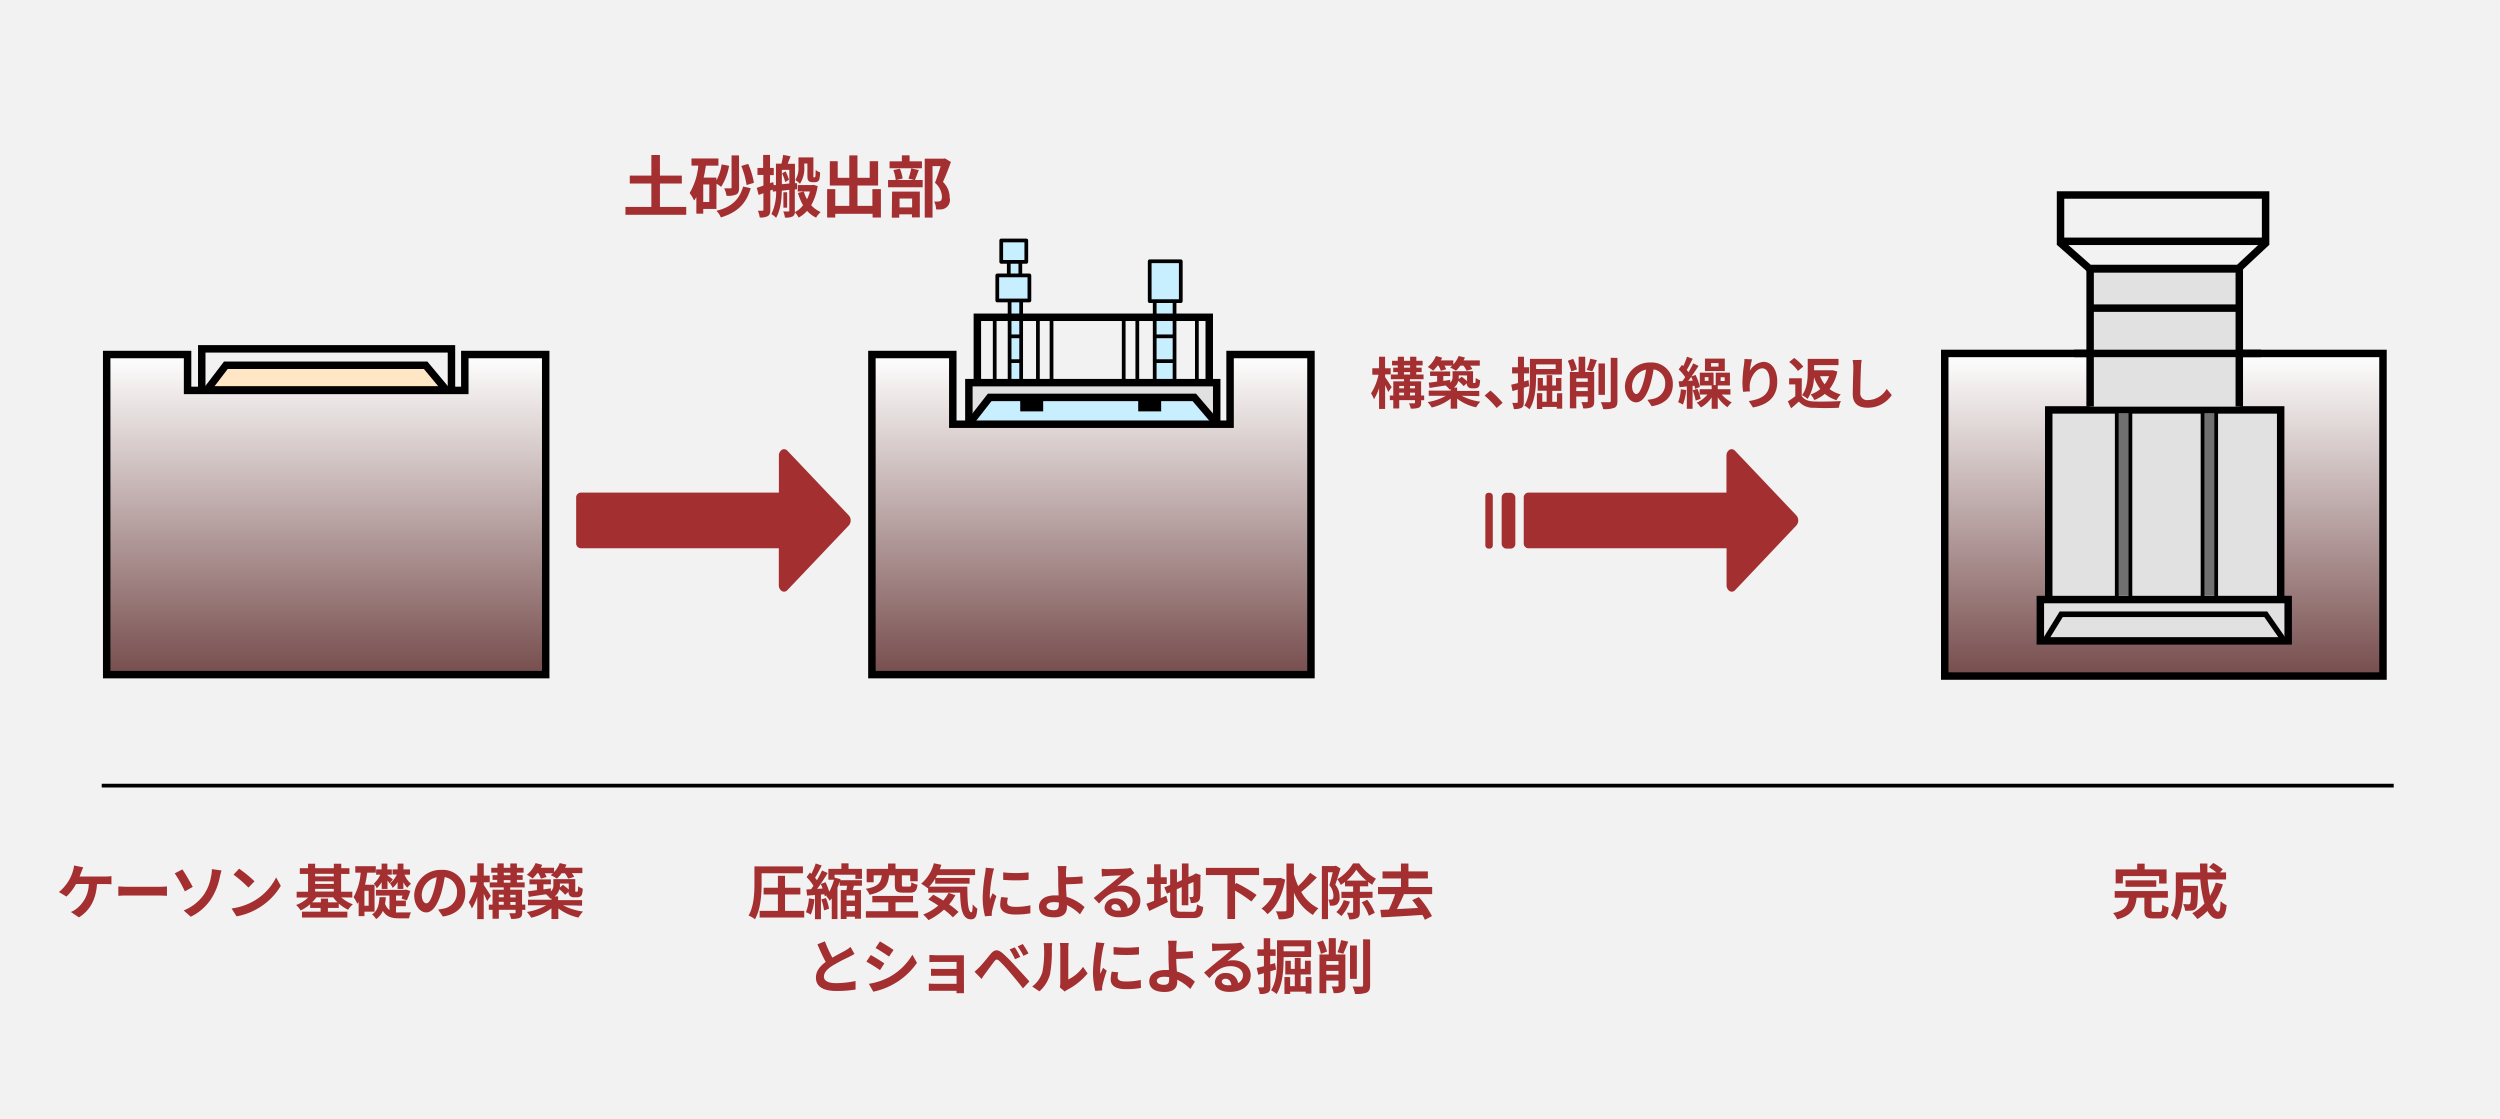 <svg id="レイヤー_1" data-name="レイヤー 1" xmlns="http://www.w3.org/2000/svg" xmlns:xlink="http://www.w3.org/1999/xlink" viewBox="0 0 670 300"><defs><style>.cls-1{fill:#f2f2f2;}.cls-10,.cls-2{fill:#c7efff;}.cls-3{fill:#a32f30;}.cls-10,.cls-11,.cls-12,.cls-13,.cls-4,.cls-5,.cls-6,.cls-7,.cls-8,.cls-9{stroke:#000;}.cls-10,.cls-11,.cls-12,.cls-13,.cls-4,.cls-5,.cls-6,.cls-7,.cls-9{stroke-miterlimit:10;}.cls-10,.cls-11,.cls-12,.cls-4,.cls-5,.cls-6,.cls-9{stroke-width:2px;}.cls-4{fill:url(#名称未設定グラデーション_35);}.cls-5{fill:#ffe6c4;}.cls-13,.cls-6,.cls-7,.cls-8{fill:none;}.cls-8{stroke-linejoin:round;}.cls-9{fill:#e1e1e1;}.cls-11{fill:url(#名称未設定グラデーション_35-2);}.cls-12{fill:url(#名称未設定グラデーション_35-3);}.cls-13{stroke-width:1.5px;}.cls-14{fill:#707070;}</style><linearGradient id="名称未設定グラデーション_35" x1="87.42" y1="95.01" x2="87.42" y2="180.8" gradientUnits="userSpaceOnUse"><stop offset="0" stop-color="#fff"/><stop offset="1" stop-color="#774d4d"/></linearGradient><linearGradient id="名称未設定グラデーション_35-2" x1="292.51" y1="95.01" x2="292.51" y2="180.8" xlink:href="#名称未設定グラデーション_35"/><linearGradient id="名称未設定グラデーション_35-3" x1="579.91" y1="94.72" x2="579.91" y2="181.18" xlink:href="#名称未設定グラデーション_35"/></defs><rect class="cls-1" width="670" height="300"/><rect class="cls-2" x="270.46" y="70.27" width="3.43" height="31.54"/><rect class="cls-2" x="309.46" y="80.53" width="5.35" height="21.28"/><rect class="cls-2" x="308.21" y="70.11" width="8.17" height="10.72"/><rect class="cls-2" x="267.13" y="73.65" width="8.6" height="7.19"/><rect class="cls-2" x="268.27" y="64.33" width="6.58" height="5.99"/><path class="cls-3" d="M578.81,244.4c.53,0,.61-.27.67-1.92a6.13,6.13,0,0,0,1.72.72c-.21,2.32-.69,2.93-2.21,2.93h-2c-1.85,0-2.3-.55-2.3-2.28V240.6h-2.08c-.32,2.76-1.2,4.74-5.21,5.8a6.07,6.07,0,0,0-1.11-1.7c3.43-.73,4-2.11,4.24-4.1h-3.79v-1.79h14.25v1.79h-4.38v3.22c0,.51.09.58.67.58Zm-9.9-7.65H567V233h5.77v-1.54h2V233h5.87v3.78h-2v-2h-9.69Zm.74.91v-1.73h8.23v1.73Z"/><path class="cls-3" d="M595.73,237a18.84,18.84,0,0,1-2.75,5.49c.46,1.15,1,1.82,1.49,1.82s.57-.8.65-2.8a5,5,0,0,0,1.62,1.07c-.31,3-1,3.67-2.43,3.67-1.12,0-2-.8-2.71-2.11a13.75,13.75,0,0,1-2.7,2.17,13.27,13.27,0,0,0-1.37-1.57,12.22,12.22,0,0,0,3.26-2.59,32.78,32.78,0,0,1-1.11-6.45h-4.63v1.71h4s0,.5,0,.72c-.05,3.37-.14,4.79-.51,5.25a1.48,1.48,0,0,1-1.1.64,11.32,11.32,0,0,1-1.84.05,4.23,4.23,0,0,0-.53-1.77c.58,0,1.12.06,1.38.06a.49.49,0,0,0,.47-.19c.16-.23.23-1,.28-3h-2.08c-.07,2.34-.4,5.46-1.71,7.41a8.72,8.72,0,0,0-1.62-1.3c1.22-1.92,1.33-4.7,1.33-6.78V233.8h6.52c0-.78-.06-1.57-.06-2.37h2c0,.8,0,1.59,0,2.37H594a20.49,20.49,0,0,0-2-1.39l1.15-1.14A13.42,13.42,0,0,1,595.7,233l-.77.81h1.66v1.89h-4.94a39.71,39.71,0,0,0,.64,4.39,16.35,16.35,0,0,0,1.54-3.56Z"/><polygon class="cls-4" points="124.57 95.01 124.57 104.63 50.27 104.63 50.27 95.01 28.59 95.01 28.59 180.8 146.25 180.8 146.25 95.01 124.57 95.01"/><path class="cls-5" d="M119.61,104.54l-5.54-6.65H60.53l-5.08,6.65Z"/><rect class="cls-6" x="54.07" y="93.49" width="66.92" height="11.08"/><polyline class="cls-6" points="261.93 102.66 261.93 85.03 324.08 85.03 324.08 102.66"/><line class="cls-7" x1="266.58" y1="85.03" x2="266.58" y2="102.66"/><line class="cls-7" x1="320.76" y1="85.36" x2="320.76" y2="102.32"/><line class="cls-7" x1="301.15" y1="85.7" x2="301.15" y2="102.32"/><line class="cls-7" x1="304.8" y1="85.7" x2="304.8" y2="102.32"/><line class="cls-7" x1="309.46" y1="102.32" x2="309.46" y2="81.04"/><line class="cls-7" x1="314.78" y1="102.32" x2="314.78" y2="81.04"/><rect class="cls-8" x="308.12" y="70.02" width="8.33" height="10.69"/><line class="cls-8" x1="270.57" y1="80.6" x2="270.57" y2="102.1"/><line class="cls-8" x1="273.67" y1="80.38" x2="273.67" y2="102.32"/><line class="cls-8" x1="270.79" y1="90.13" x2="273.67" y2="90.13"/><line class="cls-8" x1="270.79" y1="96.78" x2="273.67" y2="96.78"/><line class="cls-8" x1="309.43" y1="90.13" x2="314.55" y2="90.13"/><line class="cls-8" x1="309.43" y1="96.78" x2="314.55" y2="96.78"/><rect class="cls-8" x="268.22" y="72.87" width="6.72" height="8.61" transform="translate(348.75 -194.41) rotate(90)"/><rect class="cls-8" x="268.33" y="64.43" width="6.72" height="5.74" transform="translate(543.38 134.61) rotate(180)"/><line class="cls-8" x1="270.35" y1="73.73" x2="270.35" y2="70.4"/><line class="cls-8" x1="273.45" y1="73.73" x2="273.45" y2="70.4"/><path class="cls-3" d="M183.91,55.46v2.11H167.62V55.46h6.94V49.19h-5.78V47.07h5.78V41.54h2.3v5.53h5.87v2.12h-5.87v6.27Z"/><path class="cls-3" d="M192,56h-3.53v1.26h-1.85V52.83a7,7,0,0,1-.6.9,11.25,11.25,0,0,0-1.2-2,17.13,17.13,0,0,0,2.32-7.35h-1.82V42.46h7.22V44.4h-3.37c-.16,1.08-.34,2.17-.59,3.19H192v.76a13.28,13.28,0,0,0,1.4-4.29l2,.38a15.89,15.89,0,0,1-2.12,5.64,10.11,10.11,0,0,0-1.26-.85Zm-1.91-6.56h-1.62v4.69h1.62Zm11.1,1c-1.22,4.25-3.65,6.5-8,7.83A5.62,5.62,0,0,0,192,56.49c3.89-.94,6.12-2.87,7.16-6.5Zm-3.11-.14c0,.95-.17,1.51-.76,1.82a5.85,5.85,0,0,1-2.61.35,6.88,6.88,0,0,0-.63-2c.7,0,1.44,0,1.68,0s.3,0,.3-.27V41.65h2Zm2-.71a21.58,21.58,0,0,0-1.42-5.11l1.85-.56A21.05,21.05,0,0,1,202.05,49Z"/><path class="cls-3" d="M219.13,49.86A14.57,14.57,0,0,1,217.4,55a7.26,7.26,0,0,0,2.54,1.82,6.84,6.84,0,0,0-1.23,1.51,7.83,7.83,0,0,1-2.41-1.82,8.67,8.67,0,0,1-2.26,1.8,5.6,5.6,0,0,0-1-1.4,1.33,1.33,0,0,1-.58,1.08,4.08,4.08,0,0,1-2.1.32,6.17,6.17,0,0,0-.45-1.64c.57,0,1.17,0,1.37,0s.25,0,.25-.27V50.87l-2,.23c-.05,2.38-.37,5.31-1.54,7.28a5.32,5.32,0,0,0-1.26-1A13.54,13.54,0,0,0,208,51.26l-.88.09-.07-.54-.61.24v5.17c0,.88-.16,1.36-.65,1.69a4.24,4.24,0,0,1-2.18.38,7.39,7.39,0,0,0-.5-1.82c.52,0,1,0,1.22,0s.26-.08.26-.29V51.79l-1.26.46-.52-1.9c.5-.17,1.11-.36,1.78-.62V46.89H203V45h1.52V41.52h1.85V45h1v1.93h-1v2.18l.83-.33.16.81.59,0V43.86h1.48c.18-.77.36-1.67.45-2.35l2,.39c-.27.65-.54,1.35-.78,2h1.95v5.19l.55,0,0,1.62-.59.07v5.74a1.78,1.78,0,0,1,0,.34A6.37,6.37,0,0,0,215.22,55a13.67,13.67,0,0,1-1.36-3.3l1.56-.37a9.77,9.77,0,0,0,.85,2.07,10.54,10.54,0,0,0,.79-2.09h-3.27V49.59h3.9l.32-.05Zm-7.59-.68V45.52h-2v3.85Zm-1-3.26a15.45,15.45,0,0,1,.9,2.25l-1,.63a12.83,12.83,0,0,0-.84-2.34Zm.41,9.74h-1V51.53h1Zm4.61-10.93a7.59,7.59,0,0,1-1.17,4.52,6,6,0,0,0-1.26-1,5.79,5.79,0,0,0,.86-3.57v-2.5h4v4.68a3.38,3.38,0,0,0,0,.58.13.13,0,0,0,.14.09h.16c.07,0,.13,0,.15-.07a.8.8,0,0,0,.12-.4c0-.25,0-.81.06-1.51a3.58,3.58,0,0,0,1.17.65A9.85,9.85,0,0,1,219.6,48a1,1,0,0,1-.49.65,1.22,1.22,0,0,1-.74.18h-.66a1.44,1.44,0,0,1-1-.34c-.24-.27-.33-.59-.33-1.67v-3h-.84Z"/><path class="cls-3" d="M236.08,50.69V58.3h-2.23v-1h-10v1h-2.18V50.69h2.18v4.48h3.76V49.73h-5.22V43.2h2.12v4.45h3.1v-6h2.19v6h3.28V43.2h2.25v6.53h-5.53v5.44h4V50.69Z"/><path class="cls-3" d="M246.25,45.58c-.39,1-.75,2-1.06,2.66h2.09v1.94H238V48.24h2.05a10.85,10.85,0,0,0-.63-2.66l1.75-.37a9.4,9.4,0,0,1,.73,2.63l-1.69.4H245l-1.53-.38a19.39,19.39,0,0,0,.74-2.72Zm.83-.49h-8.67V43.23h3.29v-1.6h2.07v1.6h3.31Zm-8,6.26h7.43v6.92H244.4v-.83H241v.9h-2Zm2,1.86v2.38h3.37V53.21Zm13.77-9.8c-.63,1.75-1.42,3.82-2.14,5.35a5.8,5.8,0,0,1,1.8,4.22,2.51,2.51,0,0,1-2.2,3.13,9.62,9.62,0,0,1-1.44,0,4.92,4.92,0,0,0-.52-2.1,7.32,7.32,0,0,0,1,0,1.65,1.65,0,0,0,.66-.14c.33-.2.43-.61.43-1.22A5.17,5.17,0,0,0,250.57,49c.52-1.28,1.1-3.11,1.53-4.48h-2.18V58.32h-2.09V42.53h5.08l.32-.09Z"/><path class="cls-3" d="M227.47,140.83,211,158.17a1.16,1.16,0,0,1-1.48.23,1.84,1.84,0,0,1-.8-1.6v-9.86H155.56a1.34,1.34,0,0,1-1.15-1.46v-12a1.33,1.33,0,0,1,1.15-1.46h53.18v-9.87a1.84,1.84,0,0,1,.8-1.6,1.18,1.18,0,0,1,.59-.17,1.22,1.22,0,0,1,.89.41l16.45,17.33a2,2,0,0,1,.51,1.36A2,2,0,0,1,227.47,140.83Z"/><path class="cls-3" d="M481.42,140.83,465,158.17a1.16,1.16,0,0,1-1.48.23,1.84,1.84,0,0,1-.8-1.6v-9.86H409.51a1.33,1.33,0,0,1-1.15-1.46v-12a1.33,1.33,0,0,1,1.15-1.46h53.18v-9.87a1.84,1.84,0,0,1,.8-1.6,1.18,1.18,0,0,1,.59-.17,1.23,1.23,0,0,1,.89.41l16.45,17.33a2,2,0,0,1,.51,1.36A2,2,0,0,1,481.42,140.83Z"/><rect class="cls-3" x="402.45" y="132.07" width="3.66" height="14.96" rx="1.25"/><rect class="cls-3" x="398.07" y="132.07" width="2" height="14.96" rx="0.82"/><path class="cls-3" d="M372.06,105.05c-.19-.47-.52-1.17-.85-1.85v6.39h-1.62V104a12.6,12.6,0,0,1-1.37,3,8,8,0,0,0-.78-1.58,14.87,14.87,0,0,0,2-5h-1.66V98.69h1.8V95.6h1.62v3.09h1.5v1.65h-1.5v.7c.42.59,1.53,2.31,1.77,2.73Zm9.62,2.2h-.81v.65c0,.75-.15,1.12-.65,1.36a5.48,5.48,0,0,1-2.14.24,6.31,6.31,0,0,0-.47-1.41c.56,0,1.17,0,1.35,0s.26,0,.26-.23v-.63H375v2.24h-1.6v-2.24h-.92V106h.92V102.2h2.88v-.57h-3.53v-1.26h1.86v-.63h-1.23v-1.2h1.23v-.62h-1.54V96.69h1.54V95.6h1.65v1.09h1.65V95.6h1.67v1.09h1.68v1.23h-1.68v.62H381v1.2h-1.44v.63h1.95v1.26h-3.65v.57h3V106h.81ZM375,103.43v.64h1.28v-.64Zm0,2.52h1.28v-.72H375Zm1.26-7.41h1.65v-.62h-1.65Zm0,1.83h1.65v-.63h-1.65Zm1.62,3.06v.64h1.34v-.64Zm1.34,2.52v-.72h-1.34V106Z"/><path class="cls-3" d="M385.27,98a9.6,9.6,0,0,1-1.19,1.35,9.8,9.8,0,0,0-1.44-1,7.65,7.65,0,0,0,2.19-2.94l1.67.45c-.11.24-.23.48-.35.72h3.33v1.11a7.43,7.43,0,0,0,1.43-2.28l1.69.4a6.65,6.65,0,0,1-.36.77h4.35V98H394a6,6,0,0,1,.57.92l-1.52.43A7.16,7.16,0,0,0,392.2,98h-.83a8,8,0,0,1-1.18,1.35,9.78,9.78,0,0,0-1.56-.85c.19-.15.39-.32.58-.5h-2.1a6.34,6.34,0,0,1,.47.95l-1.44.42a7,7,0,0,0-.63-1.37Zm6.46,8.07a14.87,14.87,0,0,0,5,1.58,8.55,8.55,0,0,0-1.14,1.51,12.64,12.64,0,0,1-5.07-2.31v2.67h-1.73v-2.7a13.32,13.32,0,0,1-5.08,2.39,9.63,9.63,0,0,0-1.1-1.46,14.06,14.06,0,0,0,4.88-1.68h-4.59v-1.39h5.89v-.38a2.36,2.36,0,0,1-.28.12,6.06,6.06,0,0,0-1.1-1.11l-4.3.66-.2-1.41c.63-.07,1.4-.18,2.24-.3v-1.51h-1.89V99.56h5.38v1.23H386.8v1.29l1.86-.27,0,.73a1.93,1.93,0,0,0,.63-1.56v-1.5h5.49v2.64c0,.26,0,.41,0,.45a.14.14,0,0,0,.14.08h.24a.23.23,0,0,0,.18-.05.5.5,0,0,0,.12-.3c0-.16,0-.55.06-1a4.08,4.08,0,0,0,1.15.61,7.27,7.27,0,0,1-.19,1.43,1.07,1.07,0,0,1-.5.58,1.89,1.89,0,0,1-.79.15h-.74a1.45,1.45,0,0,1-1-.36,1.4,1.4,0,0,1-.33-1l-.86.77a10.33,10.33,0,0,0-1.45-1.4,3.09,3.09,0,0,1-1.16,1.79h.86v.9h5.94v1.39Zm-.78-5.46V101c0,.21,0,.4,0,.61l.75-.64a12.18,12.18,0,0,1,1.47,1.17v-1.52Z"/><path class="cls-3" d="M401.1,109.34a27.4,27.4,0,0,0-3.22-3.32l1.56-1.35a29,29,0,0,1,3.27,3.29Z"/><path class="cls-3" d="M409.82,103.49c-.48.15-1,.3-1.44.43v3.8c0,.82-.13,1.27-.58,1.56a4,4,0,0,1-2.09.33,7.19,7.19,0,0,0-.43-1.65,10.23,10.23,0,0,0,1.23,0c.18,0,.25-.06.25-.25V104.4l-1.42.41L405,103.1c.51-.11,1.14-.27,1.81-.44v-2.59h-1.57V98.43h1.57V95.61h1.62v2.82h1.37v1.64h-1.37v2.16l1.22-.35Zm1.85-3.12V101c0,2.54-.24,6.33-1.77,8.69a6.16,6.16,0,0,0-1.38-1c1.39-2.19,1.5-5.4,1.5-7.71V96.18h8.56v4.19Zm0-2.72V98.9h5.25V97.65Zm7,7.73v4.15h-1.44v-.48h-3.9v.56h-1.44v-4.23h1.44v2.28h1.17v-2.94H412.1V101.3h1.4v2h1v-2.76H416v2.76H417v-2h1.45v3.45H416v2.94h1.26v-2.28Z"/><path class="cls-3" d="M421.09,99.56a14.3,14.3,0,0,0-.93-2.88l1.46-.51a14.48,14.48,0,0,1,1,2.82Zm6.15,8c0,.83-.15,1.29-.69,1.58a5,5,0,0,1-2.26.3,6.63,6.63,0,0,0-.48-1.67c.58,0,1.23,0,1.44,0s.27-.07.27-.27v-1.23h-3.08v3.17h-1.71V99.69h2.34V95.6h1.77v4.09h2.4Zm-4.8-6.16v.93h3.08v-.93Zm3.08,3.4v-1h-3.08v1Zm-.27-5.67a17.89,17.89,0,0,0,.94-3l1.77.39a32,32,0,0,1-1.23,3Zm4.87,6.69H428.4V97.41h1.72Zm3.35-9.9v11.54c0,1-.21,1.53-.83,1.83a7.29,7.29,0,0,1-3,.34,7,7,0,0,0-.62-1.84c1,0,1.94,0,2.25,0s.41-.1.41-.39V95.88Z"/><path class="cls-3" d="M441.51,107.16a12.84,12.84,0,0,0,1.38-.24,4,4,0,0,0,3.38-4A3.67,3.67,0,0,0,443.16,99a32,32,0,0,1-.88,4c-.89,3-2.18,4.83-3.8,4.83s-3-1.81-3-4.32a6.63,6.63,0,0,1,6.84-6.36,5.67,5.67,0,0,1,6,5.81c0,3.12-1.92,5.34-5.67,5.91Zm-1.15-4.5a24.33,24.33,0,0,0,.79-3.6,4.65,4.65,0,0,0-3.76,4.31c0,1.5.6,2.23,1.15,2.23S439.76,104.67,440.36,102.66Z"/><path class="cls-3" d="M451.9,104.55a13.66,13.66,0,0,1-.88,3.87,12.85,12.85,0,0,0-1.29-.63,10.73,10.73,0,0,0,.73-3.46Zm1.71-1.12v6.13h-1.54v-6l-1.95.21-.26-1.56,1-.06c.25-.32.52-.68.78-1.07A12.93,12.93,0,0,0,449.89,99l.87-1.21c.12.1.24.22.36.34a21.26,21.26,0,0,0,1-2.53l1.53.54c-.51,1-1.09,2.17-1.6,3,.16.21.33.4.46.6a26,26,0,0,0,1.28-2.36l1.42.68c-.57.9-1.24,1.9-1.9,2.83l1.08-.42a12.8,12.8,0,0,1,1.18,3.23l-1.29.52a6.54,6.54,0,0,0-.19-.84Zm.05-1.43c-.14-.34-.27-.69-.42-1q-.4.57-.81,1.08Zm1.26,2.21a15.1,15.1,0,0,1,.87,2.68l-1.34.47a16.72,16.72,0,0,0-.81-2.76Zm6.51,1.53a9,9,0,0,0,2.68,2.11,7.08,7.08,0,0,0-1.15,1.29,9.76,9.76,0,0,1-2.6-2.67v3.09h-1.63V106.5a8.58,8.58,0,0,1-2.88,2.7,9.08,9.08,0,0,0-1.13-1.29,7.73,7.73,0,0,0,2.87-2.17H455.5V104.3h3.23v-1h-3.18V99.87h3.69v3.33h.58V99.87h3.8v3.44h-3.26v1h3.39v1.44Zm-3.56-4.67h-1v1h1Zm4.38-1.63h-5.32V96.11h5.32Zm-1.69-2.13h-2v.94h2Zm.57,4.8h1.09v-1h-1.09Z"/><path class="cls-3" d="M469.55,96.3a24.33,24.33,0,0,0-.6,3.08,4.61,4.61,0,0,1,3.68-2.4c2.07,0,3.67,2,3.67,5.29,0,4.2-2.58,6.21-6.51,6.93l-1.12-1.72c3.3-.51,5.61-1.59,5.61-5.19,0-2.3-.77-3.57-2-3.57-1.75,0-3.28,2.64-3.36,4.59a9.5,9.5,0,0,0,.08,1.57l-1.85.12a20.07,20.07,0,0,1-.18-2.47,37,37,0,0,1,.42-4.76,13.43,13.43,0,0,0,.12-1.56Z"/><path class="cls-3" d="M482.86,106.13c.63,1,1.77,1.41,3.35,1.47,1.75.07,5.16,0,7.15-.12a7.4,7.4,0,0,0-.55,1.8c-1.82.09-4.83.12-6.63,0a5,5,0,0,1-4.08-1.66c-.65.58-1.29,1.17-2.09,1.8l-.87-1.86a19.37,19.37,0,0,0,2-1.38v-3.17h-1.65v-1.63h3.39Zm-1-6.72a11.31,11.31,0,0,0-2.36-2.4l1.34-1.07a11.78,11.78,0,0,1,2.44,2.3Zm10.54.15a11.17,11.17,0,0,1-2.08,4.71,8.59,8.59,0,0,0,3,1.44,6,6,0,0,0-1.14,1.54,9,9,0,0,1-3.12-1.69,10.25,10.25,0,0,1-2.82,1.65,6.43,6.43,0,0,0-1-1.5,7.92,7.92,0,0,0,2.59-1.44,11.23,11.23,0,0,1-1.68-3.21,11,11,0,0,1-1.72,5.85,6.18,6.18,0,0,0-1.5-1c1.41-1.79,1.54-4.4,1.54-6.29V96.18h8.25v1.67h-6.54v1.39h4.74l.33,0Zm-4.62,1.27A8.29,8.29,0,0,0,489,103a8.11,8.11,0,0,0,1.19-2.19Z"/><path class="cls-3" d="M498.93,96.45a15.22,15.22,0,0,0-.19,2c-.07,1.59-.18,4.92-.18,6.77a1.79,1.79,0,0,0,2,2,5.92,5.92,0,0,0,5.08-3l1.35,1.66a7.73,7.73,0,0,1-6.45,3.39c-2.43,0-4-1.06-4-3.6,0-2,.15-5.89.15-7.17a9.73,9.73,0,0,0-.19-2Z"/><rect class="cls-9" x="259.66" y="102.55" width="66.42" height="11.08"/><line class="cls-6" x1="259.66" y1="113.63" x2="326.08" y2="113.63"/><polyline class="cls-10" points="325.75 113.15 320.07 106.5 265.24 106.5 260.04 113.15"/><polygon class="cls-11" points="329.66 95.01 329.66 113.69 255.35 113.69 255.35 95.01 233.67 95.01 233.67 180.8 351.34 180.8 351.34 95.01 329.66 95.01"/><rect class="cls-12" x="521.19" y="94.72" width="117.45" height="86.46"/><line class="cls-7" x1="278.16" y1="85.7" x2="278.16" y2="102.32"/><line class="cls-7" x1="281.81" y1="85.7" x2="281.81" y2="102.32"/><polyline class="cls-9" points="549.06 160.34 549.06 109.86 611.22 109.86 611.22 160.34"/><rect class="cls-9" x="546.81" y="160.68" width="66.42" height="11.08"/><polyline class="cls-13" points="612.29 171.9 607.23 164.63 552.4 164.63 547.89 171.94"/><rect class="cls-14" x="567.27" y="110.79" width="3.61" height="48.88"/><rect class="cls-14" x="590.37" y="110.79" width="3.61" height="48.88"/><line class="cls-7" x1="590.28" y1="110.24" x2="590.28" y2="160.34"/><line class="cls-7" x1="593.94" y1="110.24" x2="593.94" y2="160.34"/><line class="cls-7" x1="567.29" y1="110.24" x2="567.29" y2="160.34"/><line class="cls-7" x1="570.95" y1="110.24" x2="570.95" y2="160.34"/><polyline class="cls-9" points="560.15 108.96 560.15 72.05 600.13 72.05 600.13 108.96"/><line class="cls-6" x1="600.14" y1="82.58" x2="559.92" y2="82.58"/><line class="cls-6" x1="605.96" y1="94.72" x2="555.88" y2="94.72"/><polyline class="cls-6" points="607.46 64.9 599.93 71.95 559.93 71.95 551.94 64.9"/><rect class="cls-6" x="552.22" y="52.26" width="54.96" height="12.41"/><rect x="273.42" y="106.93" width="6.15" height="3.32"/><rect x="305.04" y="106.93" width="6.15" height="3.32"/><line class="cls-7" x1="27.26" y1="210.55" x2="641.52" y2="210.55"/><path class="cls-3" d="M28.21,234.91a10.12,10.12,0,0,0,1.66-.12V237a15,15,0,0,0-1.66-.07H26c-.29,4.26-1.95,7.11-4.85,8.93L19,244.41a5.75,5.75,0,0,0,1.52-.89,8.55,8.55,0,0,0,3.27-6.6H20.37a13,13,0,0,1-2.57,3.36l-2-1.21a12.24,12.24,0,0,0,2.77-3.3,10.45,10.45,0,0,0,.93-2.18,6.37,6.37,0,0,0,.33-1.64l2.46.49c-.17.4-.38,1-.51,1.3s-.27.75-.45,1.17Z"/><path class="cls-3" d="M31.71,237.56c.58.05,1.75.1,2.58.1h8.59c.73,0,1.45-.06,1.87-.1v2.52c-.39,0-1.2-.08-1.87-.08H34.29c-.91,0-2,0-2.58.08Z"/><path class="cls-3" d="M48.88,233c.8,1.12,2.18,3.57,2.77,4.69l-2.11,1.2a35.81,35.81,0,0,0-2.71-4.83Zm5.81,6.69a12.42,12.42,0,0,0,1.88-4.83,8.77,8.77,0,0,0,.21-1.94l2.59.37c-.19.61-.37,1.39-.48,1.86a16.74,16.74,0,0,1-2.22,5.62,13.56,13.56,0,0,1-5.55,4.91L49.22,244A12.13,12.13,0,0,0,54.69,239.69Z"/><path class="cls-3" d="M68.21,241.37A15.13,15.13,0,0,0,74,235.15l1.25,2.25a17.1,17.1,0,0,1-5.92,5.93,17.33,17.33,0,0,1-5.93,2.25l-1.34-2.11A16.4,16.4,0,0,0,68.21,241.37Zm0-5.18-1.63,1.68a33,33,0,0,0-4-3.46l1.5-1.6A33.62,33.62,0,0,1,68.21,236.19Z"/><path class="cls-3" d="M91.45,240.49a9.22,9.22,0,0,0,3.12,1.86,6.59,6.59,0,0,0-1.27,1.47,10.91,10.91,0,0,1-2.51-1.68v1.19H87.88v1h5.21v1.57H80.93v-1.57h5v-1H83.12v-1A11.07,11.07,0,0,1,80.57,244a7.07,7.07,0,0,0-1.21-1.46,9.58,9.58,0,0,0,3.23-2H79.5v-1.55h3.06v-4.77H80.35v-1.54h2.21v-1.2h1.9v1.2h5v-1.2h2v1.2h2.19v1.54H91.42v4.77h3v1.55Zm-1,1.33a9,9,0,0,1-1.15-1.33H84.78a8.92,8.92,0,0,1-1.14,1.33H86v-1h1.93v1Zm-6-7.65v.7h5v-.7Zm0,2.72h5v-.7h-5Zm0,2.05h5v-.72h-5Z"/><path class="cls-3" d="M97.67,244.33v1.19H96.12v-3.83c-.12.2-.23.37-.36.55a9.78,9.78,0,0,0-1-1.8,16.14,16.14,0,0,0,1.9-6.56H95.22v-1.73h5.5v1.73h-2.3c-.15,1.11-.34,2.18-.58,3.22h2.54v7.23Zm1.13-5.6H97.67v4H98.8Zm7.33,5.8a8.71,8.71,0,0,0,.91,0h3.1a5.85,5.85,0,0,0-.51,1.58h-2.7c-1.92,0-3.35-.38-4.32-2a5.15,5.15,0,0,1-1.82,2.21,4.13,4.13,0,0,0-1.08-1.25c1.59-1,1.87-2.8,2-4.62h1.68c0,.59-.1,1.17-.2,1.73a3.38,3.38,0,0,0,1.19,1.71v-3.87h-3.63v-1.54h7.74l.27-.08,1.21.38a23.71,23.71,0,0,1-.94,2.52l-1.42-.48.27-.8h-1.74v1.34h2.63v1.51h-2.63Zm-3.86-8.12a9.1,9.1,0,0,1-1.29,1.65,5.46,5.46,0,0,0-.79-1.28,6.94,6.94,0,0,0,1.73-2.37H100.8V233h1.47v-1.56h1.54V233H105v1.42h-1.15v.18a14.8,14.8,0,0,1,1.42,1.1l-.85,1.06c-.13-.19-.33-.48-.57-.77v2.24h-1.54Zm4.3,0a6.6,6.6,0,0,1-1.34,1.54,5,5,0,0,0-.73-1.2,6.35,6.35,0,0,0,1.85-2.37h-1.14V233h1.36v-1.56h1.55V233h1.76v1.42h-1.47a6.43,6.43,0,0,0,1.75,2.43,6.59,6.59,0,0,0-1,1.06,5.92,5.92,0,0,1-1.06-1.47v1.79h-1.55Z"/><path class="cls-3" d="M117.41,243.76a13.5,13.5,0,0,0,1.47-.26,4.29,4.29,0,0,0,3.6-4.24,3.91,3.91,0,0,0-3.31-4.19,35.31,35.31,0,0,1-.94,4.3c-1,3.2-2.32,5.16-4,5.16s-3.23-1.94-3.23-4.61a7.07,7.07,0,0,1,7.29-6.79,6,6,0,0,1,6.4,6.19c0,3.33-2,5.7-6,6.31Zm-1.23-4.8a24.93,24.93,0,0,0,.85-3.85,5,5,0,0,0-4,4.6c0,1.6.64,2.38,1.24,2.38S115.54,241.1,116.18,239Z"/><path class="cls-3" d="M130.55,241.5c-.21-.5-.56-1.25-.91-2v6.82h-1.73v-6a13.34,13.34,0,0,1-1.45,3.16,9.38,9.38,0,0,0-.83-1.68,16.21,16.21,0,0,0,2.14-5.36H126v-1.77h1.92v-3.29h1.73v3.29h1.6v1.77h-1.6v.75c.45.62,1.63,2.46,1.89,2.91Zm10.25,2.35h-.86v.69c0,.8-.16,1.2-.69,1.46a6,6,0,0,1-2.29.25,6.57,6.57,0,0,0-.49-1.5c.59,0,1.25,0,1.44,0s.27-.05.27-.24v-.68h-4.49v2.39H132v-2.39h-1v-1.39h1v-4H135v-.61h-3.75v-1.34h2v-.68H132v-1.28h1.31v-.65h-1.65v-1.31h1.65v-1.17H135v1.17h1.76v-1.17h1.77v1.17h1.79v1.31h-1.79v.65h1.54v1.28h-1.54v.68h2.08v1.34h-3.88v.61h3.18v4h.86Zm-7.11-4.08v.69H135v-.69Zm0,2.69H135v-.77h-1.35Zm1.34-7.91h1.76v-.65H135Zm0,2h1.76v-.68H135Zm1.73,3.26v.69h1.42v-.69Zm1.42,2.69v-.77h-1.42v.77Z"/><path class="cls-3" d="M144,234a11.67,11.67,0,0,1-1.26,1.44,10.14,10.14,0,0,0-1.54-1,8.23,8.23,0,0,0,2.34-3.14l1.77.48c-.11.26-.24.51-.37.77h3.55v1.18a7.6,7.6,0,0,0,1.52-2.43l1.81.43a7.61,7.61,0,0,1-.39.82h4.64V234h-2.8a6.45,6.45,0,0,1,.61,1l-1.61.47a7.65,7.65,0,0,0-.88-1.44h-.88a8.64,8.64,0,0,1-1.27,1.44,10.68,10.68,0,0,0-1.66-.92c.21-.16.42-.33.63-.52H146a6.94,6.94,0,0,1,.49,1l-1.53.45a7.37,7.37,0,0,0-.68-1.45Zm6.89,8.61a15.71,15.71,0,0,0,5.36,1.68,9.42,9.42,0,0,0-1.22,1.62,13.62,13.62,0,0,1-5.4-2.47v2.85h-1.84v-2.88a14.19,14.19,0,0,1-5.42,2.54,9.7,9.7,0,0,0-1.17-1.55,15.14,15.14,0,0,0,5.2-1.79h-4.9v-1.49h6.29v-.4l-.3.13a6.24,6.24,0,0,0-1.17-1.19c-1.67.26-3.3.5-4.59.71l-.21-1.51c.67-.08,1.49-.19,2.38-.32V237h-2v-1.32h5.74V237h-2v1.37l2-.29,0,.79a2.07,2.07,0,0,0,.67-1.67v-1.6h5.86v2.82c0,.27,0,.43,0,.48a.14.14,0,0,0,.14.08h.26a.24.24,0,0,0,.19-.05c.05,0,.1-.13.13-.32s0-.59.06-1.1a4.66,4.66,0,0,0,1.23.65,7.73,7.73,0,0,1-.21,1.52,1.14,1.14,0,0,1-.52.63,2.18,2.18,0,0,1-.85.16h-.78a1.56,1.56,0,0,1-1.11-.39,1.49,1.49,0,0,1-.35-1.08l-.91.81a11.22,11.22,0,0,0-1.55-1.49,3.34,3.34,0,0,1-1.23,1.91h.91v1H156v1.49Zm-.83-5.83v.4c0,.23,0,.43,0,.66l.8-.69a12.75,12.75,0,0,1,1.56,1.25v-1.62Z"/><path class="cls-3" d="M204.11,236.83c0,2.73-.24,6.9-1.78,9.54a6.37,6.37,0,0,0-1.72-1c1.45-2.47,1.58-6,1.58-8.58v-4.6h13v1.84H204.11Zm11.42,7.28v1.78H203.58v-1.78h4.9v-4.39h-3.83v-1.8h3.83v-3.21h1.91v3.21h4.11v1.8h-4.11v4.39Z"/><path class="cls-3" d="M218.25,241a13.38,13.38,0,0,1-.95,4.11,8.5,8.5,0,0,0-1.32-.64,11.49,11.49,0,0,0,.81-3.71Zm10.6-3.62c-.11.4-.21.79-.32,1.16h2.21v7.68h-1.62v-.53h-2.24v.61h-1.55v-7.76h1.51c.06-.37.14-.77.19-1.16h-2v-1.1c-.17.53-.36,1.07-.59,1.6v8.43h-1.53v-5.56c-.18.23-.35.46-.53.67a9.47,9.47,0,0,0-.93-1.28l.15-.2-.58.26a4.18,4.18,0,0,0-.1-.54l-.91.08v6.61h-1.6v-6.49l-2.11.16-.19-1.64,1.26-.07c.21-.29.44-.61.64-.93a13.34,13.34,0,0,0-1.85-2.32l.91-1.23a4.4,4.4,0,0,1,.38.37,20,20,0,0,0,1.16-2.79l1.61.56c-.57,1.11-1.23,2.37-1.79,3.27a6.93,6.93,0,0,1,.51.66c.53-.9,1-1.83,1.38-2.61l1.5.68c-.83,1.36-1.87,3-2.83,4.25l1.47-.1a12,12,0,0,0-.49-1.2l1.26-.5a14.8,14.8,0,0,1,1,2.56,14.63,14.63,0,0,0,1.28-3.21H222v-2.92h3.49v-1.48h1.92v1.48H231v2.69h-1.76v-1.12h-5.57v.79l1.6.4-.08.29H231v1.48Zm-7.5,3.3a11.47,11.47,0,0,1,.82,2.88l-1.33.42a11.77,11.77,0,0,0-.74-2.93Zm7.77-.67h-2.24v1.34h2.24Zm0,4.19v-1.39h-2.24v1.39Z"/><path class="cls-3" d="M238.27,234.59c-.28,2.65-1.16,4.33-5.23,5.21a5.69,5.69,0,0,0-1-1.6c3.49-.6,4-1.72,4.3-3.61h-2.2v1.85h-1.87v-3.58H238v-1.44H240v1.44h5.94v3.31h-2v-1.58H241.7v2.53c0,.43.09.49.59.49h1.42c.4,0,.48-.16.54-1.17a5,5,0,0,0,1.64.66c-.2,1.68-.71,2.13-2,2.13H242c-1.79,0-2.18-.51-2.18-2.1v-2.54Zm7.79,9.62v1.73h-14v-1.73h6v-2.39h-4.28v-1.71H244.7v1.71H240v2.39Z"/><path class="cls-3" d="M259.25,237.63c0,3.84.17,6.86,1.1,6.86.24,0,.3-.84.34-2.14a7.12,7.12,0,0,0,1.23,1.18c-.15,2-.48,2.85-1.71,2.85-2.34,0-2.8-3-2.9-7.15h-8.57V237.9l-.14.13a16,16,0,0,0-1.73-1.2,10.6,10.6,0,0,0,3.41-5.48l2,.42c-.13.4-.26.8-.4,1.18h9.45v1.59H251.16c-.13.25-.28.51-.42.75h9.11v1.54h-9.22v-1.35a12.72,12.72,0,0,1-1.62,2.15Zm-3.2,2.29a14.34,14.34,0,0,1-1.7,2.48,18.43,18.43,0,0,1,2.53,2l-1.52,1.44a18.21,18.21,0,0,0-2.37-2.06,17.76,17.76,0,0,1-4.15,2.81,13.3,13.3,0,0,0-1.43-1.49,13.9,13.9,0,0,0,4.05-2.41c-.91-.61-1.84-1.17-2.69-1.65l1.36-1.25c.83.43,1.76,1,2.67,1.55a10.46,10.46,0,0,0,1.41-2.06Z"/><path class="cls-3" d="M266.42,232.76a14.32,14.32,0,0,0-.39,1.41,39.88,39.88,0,0,0-.77,5.81,7.29,7.29,0,0,0,.07,1c.22-.56.48-1.08.7-1.6l1,.77a40.14,40.14,0,0,0-1.13,3.89,4.61,4.61,0,0,0-.1.74c0,.17,0,.43,0,.65l-1.82.13a20.22,20.22,0,0,1-.62-5.18,45.09,45.09,0,0,1,.65-6.28,10.84,10.84,0,0,0,.16-1.55Zm3.71,7.83a5.18,5.18,0,0,0-.2,1.33c0,.7.61,1.12,2.21,1.12a18.21,18.21,0,0,0,4-.42l0,2.15a22.11,22.11,0,0,1-4.09.32c-2.73,0-4-1-4-2.61a9.81,9.81,0,0,1,.27-2.07Zm5.53-6.79v2a42.88,42.88,0,0,1-6.8,0v-2A32.27,32.27,0,0,0,275.66,233.8Z"/><path class="cls-3" d="M289.43,245.05a12.51,12.51,0,0,0-3.5-2.48c0,.21,0,.39,0,.55,0,1.39-.72,2.73-3.37,2.73-2.26,0-4.11-.73-4.11-2.89,0-1.65,1.41-3,4.32-3,.32,0,.64,0,.94,0-.05-1.23-.11-2.59-.11-3.42s0-1.91,0-2.58a11,11,0,0,0-.16-1.85h2.38c-.06.46-.11,1.23-.14,1.85v1.15c1.24,0,3.1-.09,4.41-.24l.08,1.89c-1.33.13-3.22.2-4.49.23,0,1,.09,2.21.17,3.37a12.37,12.37,0,0,1,4.81,2.73Zm-5.65-3.16a7.87,7.87,0,0,0-1.31-.12c-1.23,0-2,.42-2,1.09s.8,1.07,1.9,1.07,1.39-.46,1.39-1.5C283.8,242.29,283.8,242.09,283.78,241.89Z"/><path class="cls-3" d="M304,234c-.38.24-.75.48-1.1.72-.85.6-2.51,2-3.5,2.81a5,5,0,0,1,1.48-.18c2.69,0,4.74,1.68,4.74,4,0,2.49-1.91,4.48-5.73,4.48-2.21,0-3.87-1-3.87-2.6a2.66,2.66,0,0,1,2.85-2.46,3.19,3.19,0,0,1,3.37,2.7,2.3,2.3,0,0,0,1.3-2.16c0-1.42-1.44-2.38-3.28-2.38-2.43,0-4,1.29-5.71,3.22l-1.44-1.49c1.12-.92,3-2.53,4-3.3s2.52-2.07,3.31-2.75c-.82,0-3,.11-3.82.17a12.16,12.16,0,0,0-1.3.13l-.06-2.06c.44,0,1,.08,1.43.08.84,0,4.23-.08,5.12-.16a9.07,9.07,0,0,0,1.22-.16Zm-3.58,10c-.1-1-.69-1.7-1.55-1.7-.59,0-1,.35-1,.75,0,.59.67,1,1.6,1A9,9,0,0,0,300.45,244Z"/><path class="cls-3" d="M311.09,240.69l1.47-.63.43,1.68c-1.69.85-3.52,1.7-5,2.39l-.76-1.92c.57-.21,1.27-.48,2.07-.8v-4.5h-1.87V235.1h1.87v-3.48h1.78v3.48h1.61v1.81h-1.61Zm8.54,3.68c.88,0,1-.37,1.18-2a4.89,4.89,0,0,0,1.66.68c-.25,2.24-.81,3-2.68,3h-3.41c-2.16,0-2.78-.59-2.78-2.8v-4.11l-.86.37-.71-1.7,1.57-.66V233h1.82v3.43l1.33-.56V231.4h1.77v3.65l1.27-.54.33-.23.34-.22,1.33.46-.07.32c0,3,0,5-.11,5.62a1.37,1.37,0,0,1-.81,1.33,4.47,4.47,0,0,1-1.67.22,5.22,5.22,0,0,0-.4-1.6c.27,0,.63,0,.77,0s.29-.06.35-.35,0-1.42,0-3.69l-1.38.6v5.65h-1.77v-4.88l-1.33.58v4.93c0,.94.15,1.09,1.12,1.09Z"/><path class="cls-3" d="M331,234.51V237l.32-.37a37.35,37.35,0,0,1,5.45,3.23l-1.41,1.75a30.93,30.93,0,0,0-4.36-2.91v7.6h-2.05V234.51h-5.77v-1.92h14.25v1.92Z"/><path class="cls-3" d="M344.42,235.74c-.74,4.34-2.5,7.59-4.75,9.25a7.29,7.29,0,0,0-1.59-1.5,10.49,10.49,0,0,0,4-6.25h-3.47v-1.92h4.18l.35-.06Zm8.49-.58a40.15,40.15,0,0,1-4.18,3.88,10.74,10.74,0,0,0,4.61,4.4,7.92,7.92,0,0,0-1.47,1.77,12.3,12.3,0,0,1-5.09-6v4.72c0,1.15-.25,1.73-.91,2a7.53,7.53,0,0,1-3.18.43,7.63,7.63,0,0,0-.75-2.13c1.05.05,2.06,0,2.39,0s.44-.12.44-.39V231.43h2v2.82a20.77,20.77,0,0,0,1.14,3.22,26.34,26.34,0,0,0,3.21-3.56Z"/><path class="cls-3" d="M359.25,232.75c-.42,1.36-.95,3.1-1.39,4.35a4.92,4.92,0,0,1,1.16,3.22,2.36,2.36,0,0,1-.7,2.05,2.33,2.33,0,0,1-.93.33,6.53,6.53,0,0,1-1,0,4.06,4.06,0,0,0-.42-1.61h.71a.79.79,0,0,0,.44-.14c.18-.13.24-.45.24-.9a4.26,4.26,0,0,0-1.1-2.8c.32-1,.66-2.4.91-3.49H355.9v12.57h-1.64V232.11h3.47L358,232Zm2.54,8.9a11.18,11.18,0,0,1-2.32,3.87,11.52,11.52,0,0,0-1.34-1.09,7.66,7.66,0,0,0,2-3.2Zm2.65-1v3.76c0,.85-.14,1.34-.68,1.63a4.48,4.48,0,0,1-2.16.34,6.35,6.35,0,0,0-.61-1.76h1.41c.17,0,.24-.06.24-.24v-3.74H359.5V239h3.14v-1.46h-2.18v-1.17a9.78,9.78,0,0,1-1.15.79,7,7,0,0,0-.93-1.53,11.92,11.92,0,0,0,4.23-4.24h1.67a12.56,12.56,0,0,0,4.48,4.1,9.91,9.91,0,0,0-1,1.63c-.35-.22-.72-.48-1.08-.75v1.17h-2.23V239h3.39v1.6ZM366.2,236a14.75,14.75,0,0,1-2.7-2.9,14.28,14.28,0,0,1-2.57,2.9Zm.23,5.14a14.29,14.29,0,0,1,2,3.5l-1.57.78a14.81,14.81,0,0,0-1.92-3.6Z"/><path class="cls-3" d="M376.27,239.63c-.57,1.36-1.26,2.82-1.9,4,1.79-.08,3.74-.2,5.66-.29-.51-.75-1-1.47-1.57-2.11l1.81-.81a25.7,25.7,0,0,1,3.5,5.09l-1.9,1a12.69,12.69,0,0,0-.67-1.32c-4,.28-8.14.52-11,.66l-.27-2,2.29-.09a30.16,30.16,0,0,0,1.66-4.13H369.3v-1.92h6.16v-2.28h-4.94v-1.9h4.94v-2.11h2v2.11h5.21v1.9h-5.21v2.28h6.36v1.92Z"/><path class="cls-3" d="M229,255.66c-.48.29-1,.56-1.57.85a46.76,46.76,0,0,0-4.41,2.35c-1.33.86-2.21,1.78-2.21,2.88s1.11,1.75,3.3,1.75a26.49,26.49,0,0,0,5.18-.58l0,2.29a31.62,31.62,0,0,1-5.09.38c-3.15,0-5.53-.88-5.53-3.6,0-1.76,1.1-3.06,2.62-4.18-.74-1.36-1.5-3-2.22-4.72l2-.81a36.69,36.69,0,0,0,2,4.38c1.29-.75,2.67-1.46,3.42-1.87a11.56,11.56,0,0,0,1.46-1Z"/><path class="cls-3" d="M237,258.2l-1.16,1.8a41.33,41.33,0,0,0-3.65-2.28l1.17-1.77C234.44,256.52,236.2,257.63,237,258.2Zm1.3,3.67a16.28,16.28,0,0,0,6.22-6l1.23,2.17a18.89,18.89,0,0,1-11.71,7.73l-1.19-2.11A17.7,17.7,0,0,0,238.31,261.87Zm1.17-7.28-1.2,1.77c-.9-.62-2.56-1.71-3.62-2.3l1.17-1.76C236.89,252.89,238.64,254,239.48,254.59Z"/><path class="cls-3" d="M258.34,265.09c0,.25,0,.8,0,1.09h-2a6.13,6.13,0,0,0,0-.65H250.3c-.45,0-1.11,0-1.38.05v-2a11.44,11.44,0,0,0,1.39.07h6.05v-2.13h-5.1c-.61,0-1.38,0-1.75,0v-1.89c.42,0,1.14.05,1.75.05h5.1V257.8h-5.28c-.59,0-1.6,0-2,.07v-1.94c.41,0,1.39.08,2,.08h6c.39,0,1,0,1.24,0,0,.21,0,.74,0,1.07Z"/><path class="cls-3" d="M262.47,259.21c.74-.73,2-2.3,3.07-3.62,1-1.13,1.83-1.24,3.14-.14a41.63,41.63,0,0,1,3.26,3.25c1.07,1.17,2.78,3,3.93,4.32l-1.71,1.86c-1-1.31-2.48-3.09-3.42-4.19a33.5,33.5,0,0,0-2.94-3.17c-.56-.48-.83-.48-1.3.09-.62.8-1.77,2.39-2.43,3.27-.37.49-.75,1.07-1,1.49l-1.89-1.94C261.64,260,262,259.69,262.47,259.21Zm11-2.77-1.44.63a15.51,15.51,0,0,0-1.46-2.61l1.39-.58A27.28,27.28,0,0,1,273.43,256.44Zm2.19-.94-1.39.67a17.44,17.44,0,0,0-1.54-2.54l1.38-.63A24.33,24.33,0,0,1,275.62,255.5Z"/><path class="cls-3" d="M276.63,264.38a7.53,7.53,0,0,0,2.72-3.82,28.08,28.08,0,0,0,.46-6.34,6.25,6.25,0,0,0-.14-1.46H282a9.88,9.88,0,0,0-.11,1.44,35.41,35.41,0,0,1-.48,6.88,9.27,9.27,0,0,1-2.85,4.6Zm7.4.24a5.59,5.59,0,0,0,.13-1.18v-9.33a6.76,6.76,0,0,0-.13-1.38h2.39a7.31,7.31,0,0,0-.12,1.39v8.37a10.08,10.08,0,0,0,3.95-3.37l1.23,1.76a17.63,17.63,0,0,1-5.42,4.37,4,4,0,0,0-.7.48Z"/><path class="cls-3" d="M296,252.76a14.32,14.32,0,0,0-.39,1.41,40,40,0,0,0-.76,5.81,7.23,7.23,0,0,0,.06,1c.22-.56.48-1.08.7-1.6l1,.77a37.86,37.86,0,0,0-1.14,3.89,4.61,4.61,0,0,0-.1.74c0,.17,0,.43,0,.65l-1.83.13a20.22,20.22,0,0,1-.62-5.18,43.36,43.36,0,0,1,.66-6.28,12.49,12.49,0,0,0,.16-1.55Zm3.71,7.83a5.13,5.13,0,0,0-.19,1.33c0,.7.6,1.12,2.2,1.12a18.15,18.15,0,0,0,4-.42l.05,2.15a22.31,22.31,0,0,1-4.1.32c-2.73,0-4-1-4-2.61a10.51,10.51,0,0,1,.27-2.07Zm5.53-6.79v2a42.88,42.88,0,0,1-6.8,0v-2A32.27,32.27,0,0,0,305.2,253.8Z"/><path class="cls-3" d="M319,265.05a12.22,12.22,0,0,0-3.5-2.48c0,.21,0,.39,0,.55,0,1.39-.72,2.73-3.38,2.73-2.25,0-4.11-.73-4.11-2.89,0-1.65,1.41-3,4.32-3,.32,0,.64,0,.94,0-.05-1.23-.11-2.59-.11-3.42s0-1.91,0-2.58a11,11,0,0,0-.16-1.85h2.38c-.06.46-.11,1.23-.14,1.85v1.15c1.24,0,3.1-.09,4.41-.24l.08,1.89c-1.33.13-3.21.2-4.49.23,0,1,.09,2.21.17,3.37a12.49,12.49,0,0,1,4.82,2.73Zm-5.64-3.16a8.1,8.1,0,0,0-1.32-.12c-1.23,0-2,.42-2,1.09s.8,1.07,1.9,1.07,1.39-.46,1.39-1.5C313.34,262.29,313.34,262.09,313.33,261.89Z"/><path class="cls-3" d="M333.57,254c-.38.24-.75.48-1.1.72-.85.6-2.51,2-3.5,2.81a5.11,5.11,0,0,1,1.49-.18c2.68,0,4.73,1.68,4.73,4,0,2.49-1.9,4.48-5.73,4.48-2.2,0-3.87-1-3.87-2.6a2.66,2.66,0,0,1,2.85-2.46,3.19,3.19,0,0,1,3.37,2.7,2.3,2.3,0,0,0,1.3-2.16c0-1.42-1.44-2.38-3.28-2.38-2.43,0-4,1.29-5.71,3.22l-1.44-1.49c1.12-.92,3-2.53,4-3.3s2.53-2.07,3.31-2.75c-.82,0-3,.11-3.82.17a12.43,12.43,0,0,0-1.3.13l-.06-2.06c.45,0,1,.08,1.44.08.83,0,4.22-.08,5.11-.16a9.07,9.07,0,0,0,1.22-.16ZM330,264c-.09-1-.69-1.7-1.55-1.7-.59,0-1,.35-1,.75,0,.59.68,1,1.6,1A9,9,0,0,0,330,264Z"/><path class="cls-3" d="M342,259.84c-.52.16-1,.32-1.54.46v4.05c0,.88-.14,1.36-.62,1.67a4.28,4.28,0,0,1-2.23.35,7.17,7.17,0,0,0-.46-1.76,11.59,11.59,0,0,0,1.31,0c.19,0,.27-.06.27-.27v-3.54l-1.51.44-.42-1.83c.54-.11,1.21-.29,1.93-.46v-2.77H337v-1.75h1.68v-3h1.73v3h1.46v1.75h-1.46v2.3l1.3-.37Zm2-3.33v.62c0,2.71-.25,6.76-1.88,9.27a6.46,6.46,0,0,0-1.48-1c1.49-2.34,1.6-5.76,1.6-8.23V252h9.14v4.47Zm0-2.9v1.33h5.6v-1.33Zm7.46,8.24v4.44h-1.54v-.52h-4.16v.6h-1.53v-4.52h1.53v2.44H347v-3.14h-2.54V257.5h1.48v2.16H347v-2.94h1.57v2.94h1.15v-2.19h1.55v3.68h-2.7v3.14h1.34v-2.44Z"/><path class="cls-3" d="M354,255.64a16,16,0,0,0-1-3.07l1.55-.54a15.52,15.52,0,0,1,1.09,3Zm6.56,8.5c0,.88-.16,1.38-.74,1.68a5.34,5.34,0,0,1-2.41.32,7,7,0,0,0-.52-1.77c.63,0,1.31,0,1.54,0s.29-.08.29-.29V262.8h-3.28v3.38h-1.82V255.79h2.49v-4.37H358v4.37h2.56Zm-5.12-6.58v1h3.28v-1Zm3.28,3.64v-1h-3.28v1Zm-.29-6a20.46,20.46,0,0,0,1-3.25l1.88.41a33.25,33.25,0,0,1-1.31,3.24Zm5.2,7.14H361.8v-8.94h1.84Zm3.56-10.57V264c0,1.12-.22,1.63-.88,2a7.75,7.75,0,0,1-3.18.37,7.71,7.71,0,0,0-.65-2c1,.05,2.06.05,2.39.05s.44-.11.44-.42V251.72Z"/></svg>